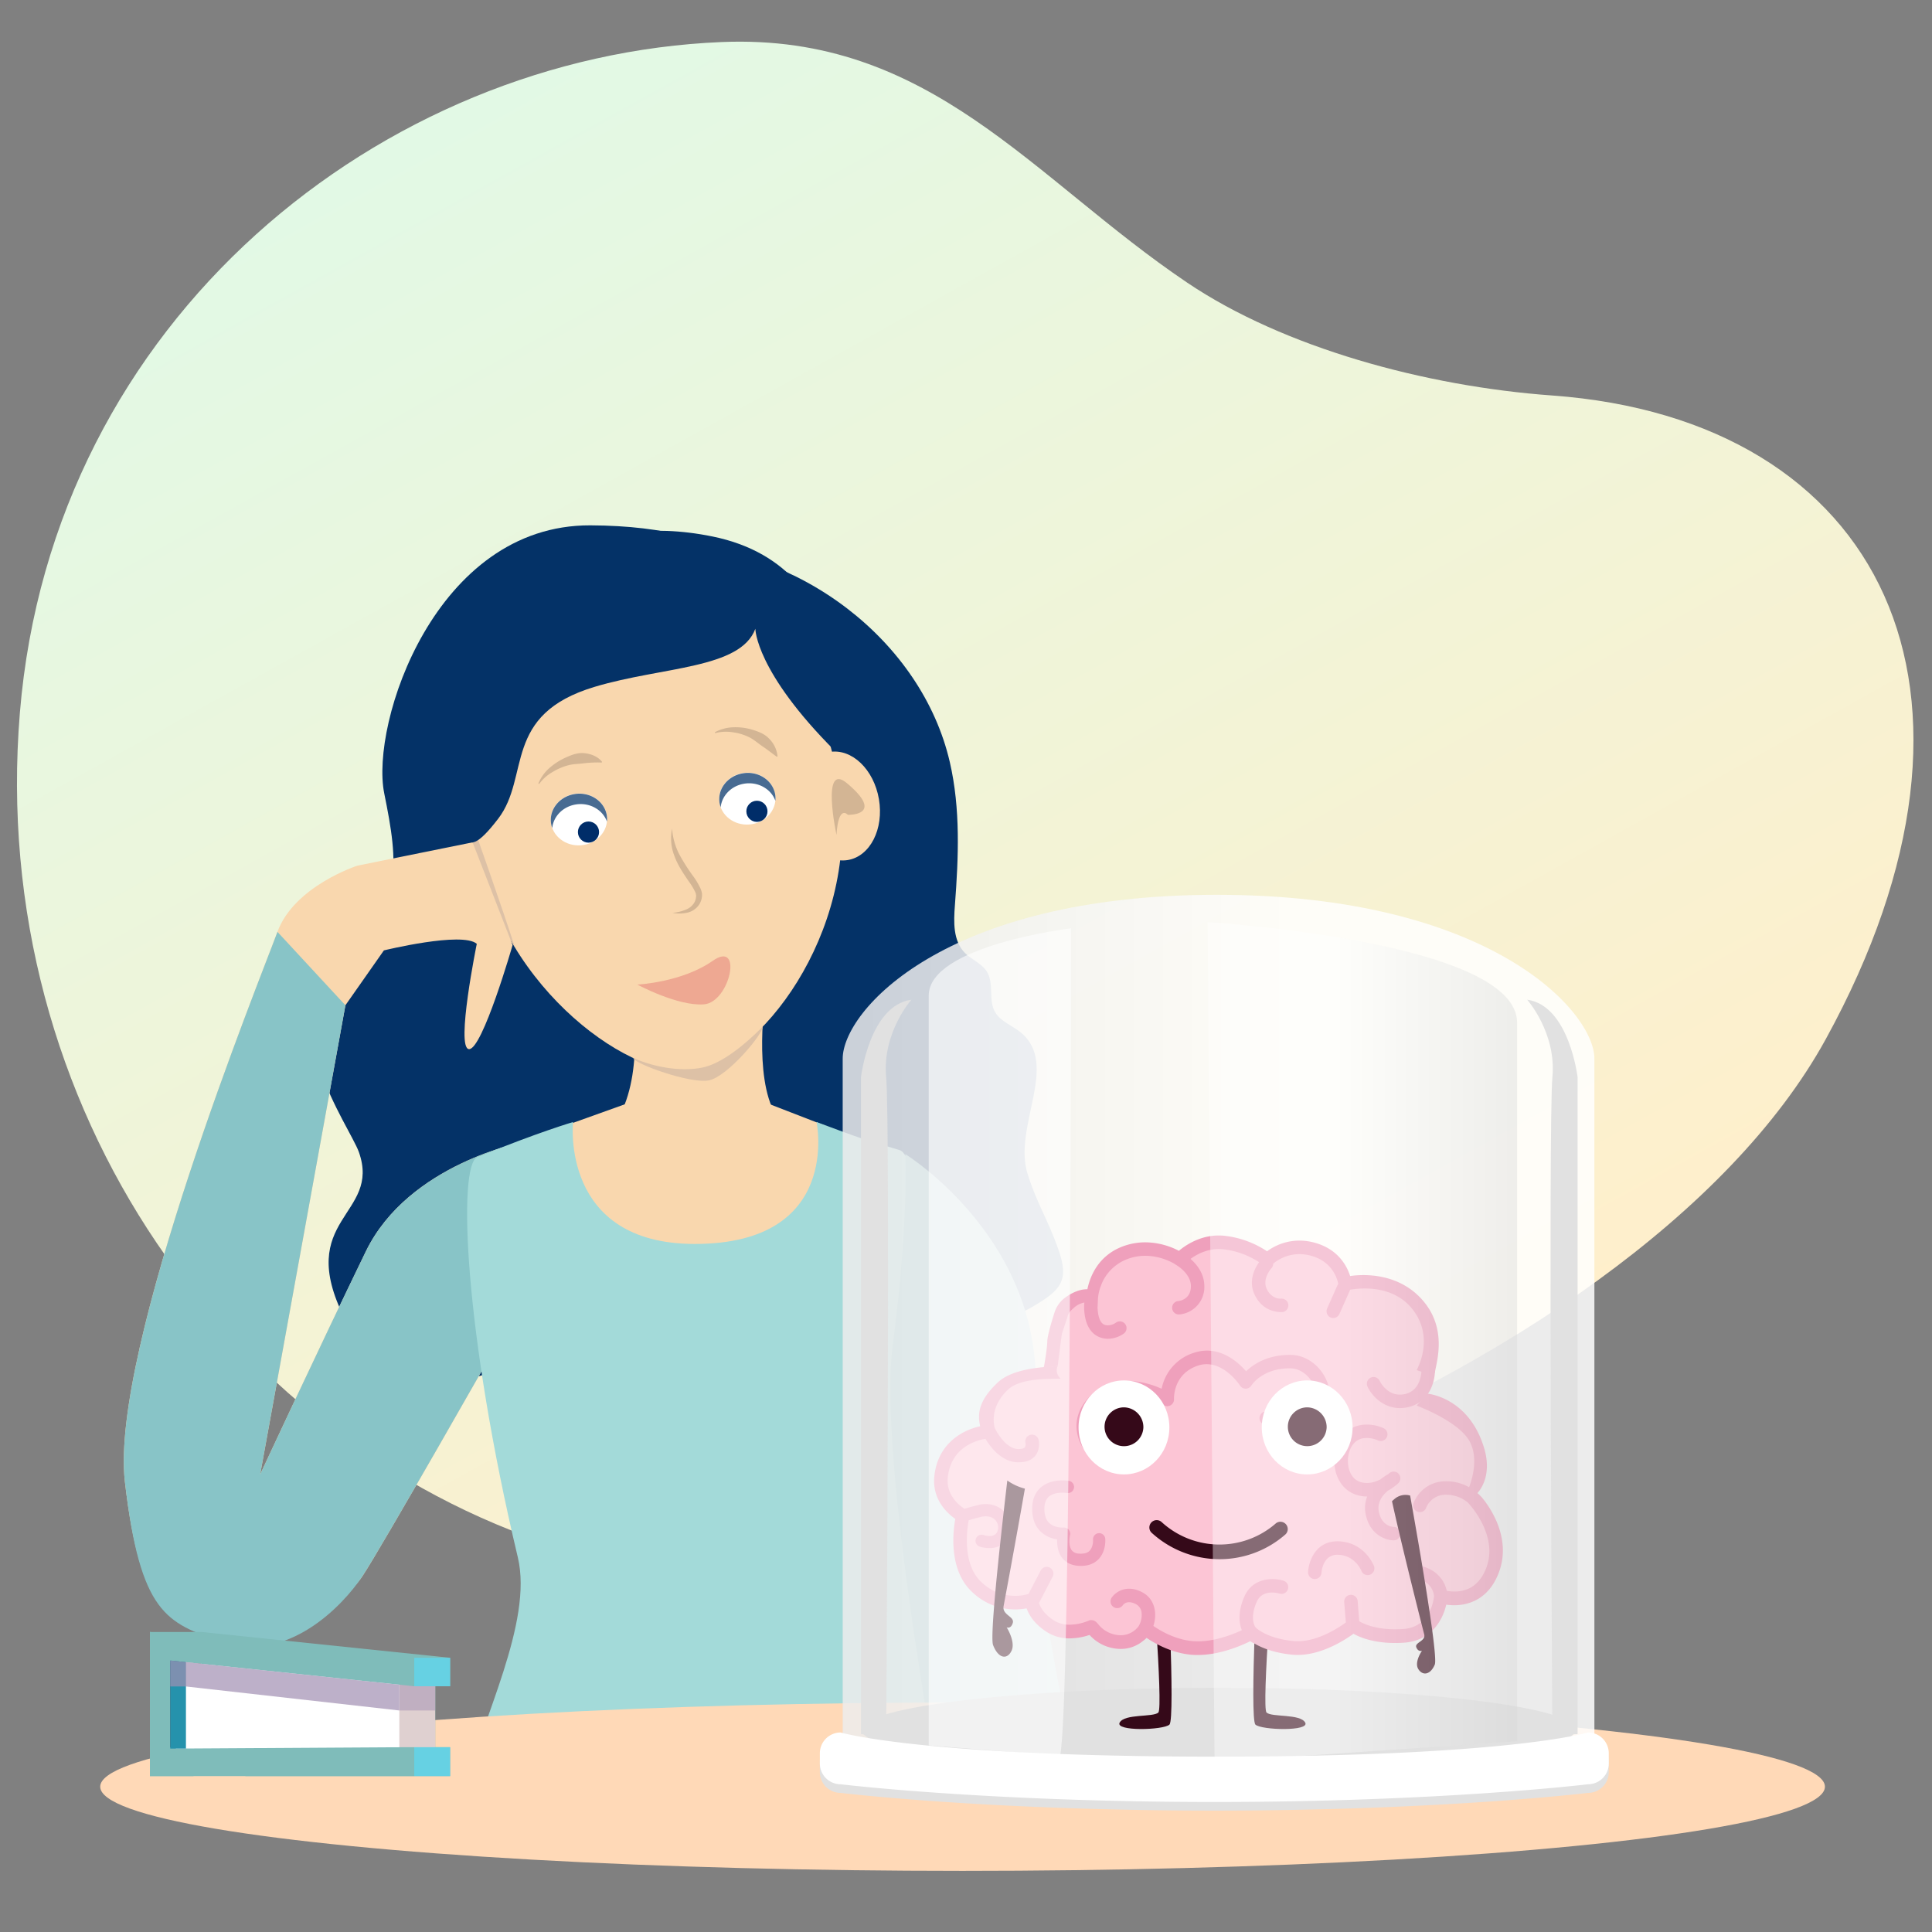 <svg xmlns="http://www.w3.org/2000/svg" xmlns:xlink="http://www.w3.org/1999/xlink" viewBox="0 0 1200 1200"><rect x="0" y="0" width="1200" height="1200" fill="#808080" stroke="none"/><defs><linearGradient id="Unbenannter_Verlauf_2" x1="6203.45" y1="-12660.41" x2="7362.59" y2="-12660.41" gradientTransform="matrix(0.41, 0.75, 0.99, -0.55, 10355.56, -11592.88)" gradientUnits="userSpaceOnUse"><stop offset="0" stop-color="#e2f9e5"/><stop offset="1" stop-color="#ffefcb"/></linearGradient><linearGradient id="Unbenannter_Verlauf_3" x1="181.61" y1="661.69" x2="648.51" y2="661.69" gradientTransform="translate(1171.92 1487.8) rotate(180)" gradientUnits="userSpaceOnUse"><stop offset="0.41" stop-color="#fff"/><stop offset="1" stop-color="#ededed"/></linearGradient><linearGradient id="Unbenannter_Verlauf_19" x1="229.63" y1="654.23" x2="421.86" y2="654.23" gradientTransform="translate(1171.92 1487.8) rotate(180)" gradientUnits="userSpaceOnUse"><stop offset="0" stop-color="#d6d6d6"/><stop offset="0.59" stop-color="#fff"/></linearGradient></defs><g style="isolation:isolate"><g id="Ebene_2" data-name="Ebene 2"><path d="M963.9,245.63C1168.47,260.49,1253,428.79,1134,645.46S568.85,1026.41,356.61,964-7.81,688.26,12.34,442.8s225.57-408,436-416.69C578,20.73,641.17,110.71,737.43,175.58,797.41,216,885.37,239.93,963.9,245.63Z" style="fill:url(#Unbenannter_Verlauf_2)"/><path d="M487.9,387.46s11.57,27.56-135,91c0,0-77.08,44.11,29.17,161,78.15,86-5.76,169.51-5.76,169.51S261.63,913.3,214.11,819c-31.55-62.61,22.93-63.82,8.76-103.52-5.66-15.84-54.54-83-13-116.59s37.57-62.64,28.79-106.09,31.76-166.88,128-166.5S488,366.75,487.9,387.46Z" style="fill:#043267"/><path d="M414.32,338.42c81.94,1,158.26,59.71,175.64,135,6.69,29,5.41,59.1,3.15,88.79-.8,10.45-1.24,22.24,6.33,29.79,4.14,4.13,10.27,6.44,13.41,11.3,4.81,7.43.78,17.83,5.28,25.43,3.4,5.76,10.67,8.25,15.94,12.58,24.15,19.86-4.94,58.54,4.13,87.63,5.8,18.58,12.51,28.22,19,46.57,7.14,20,2.16,25.77-17.17,36.88s-53.05,9.46-75.25,6.38c-57.34-7.93-91.88-19-149.2-27-9.89-1.39-20.1-2.06-29.22-5.87S369.93,775.45,363,768.75c-46.88-45.08-85.56-99.3-102.65-160.6S249.47,478,285.85,423.93s105-90.12,171.78-82.26" style="fill:#043267"/><path d="M512.21,699.06c0,48-19.49,85.77-78.63,85.77-52.92,0-78.63-39.62-78.63-87.06l79.94-28.66Z" style="fill:#f9d7ae"/><polygon points="365.45 598.9 365.45 598.9 365.45 598.9 365.45 598.9" style="fill:#fbd4ab"/><path d="M391.92,618.24h83.52s-7.58,50.48,6.26,73.9c7.69,13-18.09,62.4-48.42,61.62-24.23-.62-54.84-48.29-48-61.62C400.56,662.12,391.92,618.24,391.92,618.24Z" style="fill:#f9d7ae"/><path d="M521.87,494c10.61,86-50.38,165.54-93.55,170.87-39.85,4.92-121.67-57-132.28-143s31.35-161.89,93.71-169.58S511.27,408,521.87,494Z" style="fill:#f9d7ae"/><path d="M436.05,663.13c-11,2.18-26.94.89-42.73-6,.62,3.66,35.66,16.15,46.9,13.93,11.86-2.34,34.22-29.55,33.42-33.28C461.79,649.72,447.75,660.82,436.05,663.13Z" style="fill:#ddc1a6"/><ellipse cx="359.59" cy="508.97" rx="17.49" ry="16.1" transform="translate(-42.49 32.85) rotate(-4.94)" style="fill:#fff"/><path d="M357.57,499.68c8.62-1.42,16.78,3.23,19.42,10.62a15.16,15.16,0,0,0-.14-4.08c-1.57-8.76-10.56-14.59-20.08-13s-16,9.93-14.42,18.69a15.72,15.72,0,0,0,.66,2.4C343.72,507.15,349.54,501,357.57,499.68Z" style="fill:#486b92"/><circle cx="365.52" cy="516.82" r="6.57" style="fill:#002d69"/><ellipse cx="464.2" cy="496.06" rx="17.49" ry="16.1" transform="translate(-40.99 41.81) rotate(-4.94)" style="fill:#fff"/><path d="M462.19,486.77c8.62-1.42,16.78,3.24,19.41,10.62a14.3,14.3,0,0,0-.14-4.07c-1.56-8.76-10.55-14.6-20.07-13s-16,9.93-14.42,18.69a15.72,15.72,0,0,0,.66,2.4C448.34,494.24,454.16,488.09,462.19,486.77Z" style="fill:#486b92"/><circle cx="470.14" cy="503.92" r="6.57" style="fill:#002d69"/><polygon points="371.81 603.96 371.81 603.96 371.81 603.96 371.81 603.96" style="fill:#fbd4ab"/><path d="M545.92,496.36c3.17,18.53-5.45,35.45-19.24,37.81S499.16,523.41,496,504.89s5.46-35.45,19.24-37.81S542.76,477.84,545.92,496.36Z" style="fill:#f9d7ae"/><path d="M519.55,518.54s-9.82-45.75,6.48-32.1c24.29,20.33.58,19.68.58,19.68S520.79,499.26,519.55,518.54Z" style="fill:#d3b594"/><path d="M395.86,611.54s25.08,13.52,41.35,12.28,24.52-40.39,5.41-27S395.86,611.54,395.86,611.54Z" style="fill:#eea892"/><path d="M373.54,473.63a69,69,0,0,0-10.66.44c-3.24.48-6.68.35-10.08,1.3a36.46,36.46,0,0,0-9.71,4.22,26.36,26.36,0,0,0-8.07,7.15.3.3,0,0,1-.43.09.32.32,0,0,1-.13-.37,25.85,25.85,0,0,1,6.74-9.38,40.3,40.3,0,0,1,9.87-6.42c3.59-1.62,7.56-3.3,11.78-2.87s8.36,2,11,5.28a.35.35,0,0,1-.05.49A.41.41,0,0,1,373.54,473.63Z" style="fill:#d3b594"/><path d="M482.35,469.94c-3.31-2.38-5.94-4.51-8.76-6.39s-5.25-4.19-8.41-5.71a32.23,32.23,0,0,0-10-3,26.4,26.4,0,0,0-10.75.46.31.31,0,0,1-.4-.2.34.34,0,0,1,.15-.37,25.75,25.75,0,0,1,11.12-3A36.31,36.31,0,0,1,467,453.15c3.79,1.15,7.85,2.58,10.7,5.63a17.93,17.93,0,0,1,5.23,10.86.35.35,0,0,1-.32.37A.48.48,0,0,1,482.35,469.94Z" style="fill:#d3b594"/><path d="M417.44,514.69a41.12,41.12,0,0,0,4.45,15.9,116.83,116.83,0,0,0,8.94,14,44.42,44.42,0,0,1,4.45,7.69,18.19,18.19,0,0,1,.7,2.41,9.64,9.64,0,0,1-.05,2.7,11,11,0,0,1-1.74,4.57,12,12,0,0,1-7.76,5,21.42,21.42,0,0,1-8.7,0,26.24,26.24,0,0,0,8.09-1.91,10.37,10.37,0,0,0,5.6-4.76,9.33,9.33,0,0,0,.92-3.41c.16-.64-.08-1-.06-1.52a17.09,17.09,0,0,0-.61-1.62,45.64,45.64,0,0,0-4.25-6.85c-3.14-4.66-6.45-9.53-8.47-15.07A29.9,29.9,0,0,1,417.44,514.69Z" style="fill:#d3b594"/><path d="M294.4,514.29s17,48.08,25.29,73.62C319.69,587.91,288.07,544.67,294.4,514.29Z" style="fill:#ddc1a6"/><path d="M309.41,508.55c20.18-26.28,2.2-64.73,60.12-82,42-12.56,90.33-11,99.63-36,0,0,0,26.5,49.69,76.09,0,0,21.24-113.5-76.28-133.42-79.05-16.15-128,26-139.55,56.3-15.51,40.78-24.45,60.18-22,79.24C287,516.21,284.44,541.08,309.41,508.55Z" style="fill:#043267"/><path d="M296.14,586.23s-13.2,64.78-4.87,65.4S318.38,587,318.38,587l-24.84-63.8L222,537.67s-39.2,12.63-49.69,41.14S68.13,838.29,77.57,920.3s29,93.05,64.86,93.33,70.5-16.3,82.61-34.53S310.1,832.39,310.1,832.39l15.72-123.26s-72,13.37-98.61,68.2c-29.66,61.12-65.61,138.46-65.61,138.46L214.54,624.4l23.9-34.09S287.15,578.39,296.14,586.23Z" style="fill:#f9d7ae"/><path d="M172.34,578.81C161.85,607.32,68.13,838.29,77.57,920.3s25.94,87.72,59.86,99.33c41.07,14.05,75.5-22.3,87.61-40.53S310.1,832.39,310.1,832.39l15.72-123.26s-72,13.37-98.61,68.2c-29.66,61.12-65.61,138.46-65.61,138.46L214.54,624.4Z" style="fill:#88c4c7"/><path d="M289.3,1109.68c9.63-41.15,41.92-102.07,32.35-142.31-33.34-140.1-37.46-243.67-25.16-248.68,38.81-15.81,58.94-21.56,59.44-21.78,0,0-8.16,75.73,75.63,75.73,91.61,0,75.63-75.73,75.63-75.73,31.52,11.72,25.33,9.42,51.64,17.47C570,717.78,584.7,797,573.92,922.09c-3.74,43.4,22,110.29,33.07,161.72L617.05,1114l-135.12-4.07Z" style="fill:#a3dad9"/><path d="M583.39,1109.92s-38.15-204.27-29-273.77c10.06-76.18,7.9-119.31,7.9-119.31s89.13,54.94,80.5,155.25,23.8,195.12,23.43,234.79" style="fill:#88c4c7"/><ellipse cx="597.87" cy="1109.75" rx="535.63" ry="52.29" style="fill:#ffd9b7"/></g><g id="Ebene_1" data-name="Ebene 1"><path d="M755.7,555.78c169.43,0,234.61,72.33,234.61,101.78V1083.4s-111.75,13-232.38,13-234.52-13-234.52-13V657.56C523.41,628.11,586.27,555.78,755.7,555.78Z" style="opacity:0.85;fill:url(#Unbenannter_Verlauf_3)"/><path d="M979.87,1077.09v-408s-5.21-44.53-31.3-48.15c0,0,18.26,20.59,15.65,48.15s0,408.72,0,408.72Z" style="fill:#e1e1e1"/><path d="M534.77,1077.09v-408s5.22-44.53,31.3-48.15c0,0-18.26,20.59-15.65,48.15s0,409.39,0,409.39Z" style="fill:#e1e1e1"/><path d="M978.69,1074.29c0,14.36-99.32,26-221.83,26S535,1088.65,535,1074.29s99.33-26,221.85-26S978.69,1059.92,978.69,1074.29Z" style="fill:#e1e1e1"/><circle cx="703.64" cy="900.69" r="6.26" style="fill:#002d69"/><path d="M714.56,960.83s8.07,99.84,4.9,102.86-20.89.65-24,6.21,27.08,4.75,30.89,1.3-1.81-110.53-1.81-110.53Z" style="fill:#350919"/><path d="M791.57,960.83s-8.07,99.84-4.9,102.86,20.88.65,24,6.21-27.09,4.75-30.89,1.3,1.81-110.53,1.81-110.53Z" style="fill:#350919"/><path d="M914.37,930.08s15.06-13.39,3.6-37.71c-8.58-18.19-21.08-24.88-31.22-26.67-9.68-1.71,10.66-28.52.87-29.48-19.67-1.94-67.84-23.05-87.41-25.93-20.37-3-59.31,2.81-79.94,2.52-19.06-.27-38.78,6.53-57.83,6.62-4.48,0-15.08,34.85-15.45,31.41-6.92.74-17.25,2.57-25.2,10-14.86,13.93-7.5,28.33-7.5,28.33s-26.87,1.5-29.73,27.87C582.79,933.4,598,941.32,598,941.32s-7.43,29.64,8.82,44.5,33.91,7.9,33.91,7.9,0,8.83,11.62,16.26c9.78,6.26,21.85,2,25.43.47.68-.29,4.79,8.09,16.38,9.28s17.18-8.36,17.18-8.36,13.94,11.61,31.13,12.23,34.83-9.44,34.83-9.44,7,7.43,25.55,9.29,37.63-13.94,37.63-13.94,9.29,7.9,31.12,6.51,23.73-21.73,23.73-21.73,22.26,5,31.55-18.69S914.37,930.08,914.37,930.08Z" style="fill:#fcc5d5"/><path d="M721,823.94c20,.88,34.8.47,54.61,3.46,37.53,5.68,78,19.36,115.45,25.5-.08-6.81.61-29-10.2-41.26C863.63,792,834.8,799.52,834.8,799.52a26.73,26.73,0,0,0-19.51-21.37,29.54,29.54,0,0,0-28.79,6.5s-9.3-8.36-26-10.68-28.33,10.22-28.33,10.22-15.65-10.85-34-4c-19.23,7.19-17.63,28.32-17.63,28.32s-6.75-2.81-16.7,2.62c-9.55,5.21-5.22,18.2-5.9,21.1C678.05,832,700.94,823.05,721,823.94Z" style="fill:#fcc5d5"/><path d="M869.5,874.59a22.76,22.76,0,0,0,3.24-.23c15.14-2.21,18.74-16.5,18.52-23.76a4.13,4.13,0,0,0-4.31-4.05,4.18,4.18,0,0,0-4.05,4.3c0,.14.27,13.54-11.36,15.23-9.84,1.43-14.39-8-14.58-8.36a4.18,4.18,0,0,0-7.6,3.5C851.6,866.12,858.5,874.59,869.5,874.59Z" style="fill:#efa0bc"/><path d="M920.77,930.51a25.3,25.3,0,0,0-3.14-3.14c1.25-1.3,9.41-10.52,4.17-28-9.47-31.53-35-33.7-35-33.7l-6.94,7.37s25.05,9.21,32.49,21.44c6.91,11.36,1,27.07.11,29.24a28.71,28.71,0,0,0-14.67-3.67,21.15,21.15,0,0,0-19.85,13.67,4.17,4.17,0,0,0,2.63,5.29,4.12,4.12,0,0,0,1.33.22,4.17,4.17,0,0,0,3.95-2.82,12.92,12.92,0,0,1,12.11-8,21.29,21.29,0,0,1,13.65,4.75c1.74,1.84,19.26,21,11.46,40.89-3.77,9.6-10.39,14.47-19.69,14.47a26.48,26.48,0,0,1-4.77-.44,19.47,19.47,0,0,0-10.2-13.26c-7.2-3.78-11.6-2.25-12.41-1.91,0,0-1.54,1.06-.66,3.9s.89,2.84,3.64,3.9c0,0,1.86-.42,5.55,1.52a11.41,11.41,0,0,1,6.17,9.15c-.16,1.92-2.1,19.34-19.28,20.43-1.63.11-3.24.16-4.8.16-12.75,0-19.87-3.5-22.36-5l-1-12.56a4.18,4.18,0,1,0-8.34.69l1,12.67c-4.73,3.43-17.36,11.64-29.91,11.64a26.29,26.29,0,0,1-2.68-.13c-16.48-1.65-22.89-8-22.95-8l-.63-.64a7.94,7.94,0,0,1-.67-1.3c-1.51-3.69-.94-9,1.55-14.53,3.67-8.15,13.69-5.17,14.12-5a4.18,4.18,0,1,0,2.46-8c-6-1.87-18.87-2.25-24.2,9.6-3.49,7.73-4.07,15.23-1.67,21.13v0c-5.89,2.74-17.5,7.31-28.68,6.91-11.7-.42-21.89-6.5-26.28-9.55a21.47,21.47,0,0,0,1.07-8.18c-.4-5.49-3-9.87-7.3-12.35-10-5.76-17.23-.62-19.64,2.9a4.18,4.18,0,0,0,6.86,4.78c.67-.89,3.26-3.51,8.61-.43a6.81,6.81,0,0,1,3.13,5.71,13.55,13.55,0,0,1-2,7.89,14,14,0,0,1-10.93,5.47h0a13.69,13.69,0,0,1-1.55-.09,18.07,18.07,0,0,1-12.59-6.89c-.93-1.07-2.09-2.42-4.17-2.42H677l-.82.34a32,32,0,0,1-11.77,2.5,17.86,17.86,0,0,1-9.78-2.64c-6.34-4.06-8.53-8.41-9.29-10.85l8.46-16.29a4.18,4.18,0,1,0-7.42-3.85L638.86,990a28.12,28.12,0,0,1-8.34,1.21,30.23,30.23,0,0,1-20.84-8.43c-12-11-9.18-32.14-8-38.53,2-.61,4.51-1.3,7.51-2.05,3.78-.95,7.11-.19,9.14,2.06a6.65,6.65,0,0,1,1.2,6.84c-1.7,4.66-8.48,2.39-8.77,2.29a3.79,3.79,0,0,0-2.46,7.16,20,20,0,0,0,6.26,1c4.66,0,9.84-1.75,12.07-7.87a14.09,14.09,0,0,0-2.67-14.5c-3.91-4.34-10.12-6-16.61-4.34-3.32.83-6,1.6-8.28,2.28-2.84-1.79-11.6-8.25-10.37-19.58,2-18.46,17.33-22.83,23.38-23.85,3.13,5.2,9.89,14.11,19.75,14.56l1.08,0c4.46,0,7.84-1.35,10.06-4,3.4-4.13,2.25-9.44,2.11-10a4.18,4.18,0,0,0-8.13,2,3.9,3.9,0,0,1-.45,2.77c-.6.71-2.16,1.06-4.29,1-7.73-.36-13.37-11.07-14.31-13-.82-2.83-2.84-13.56,8.22-23.93,8-7.5,26.32-6.44,32.56-6.81-2.15-2.18-3-5.1-1.73-7.8-7.56.56-27.59,1.17-37.13,10.11-12.12,11.36-12.76,19.7-11,27.28-11,2.37-26.28,10.69-28.47,30.87-1.57,14.5,8,23.22,13,26.69-1.52,8.37-4.18,32,10.69,45.6a38.7,38.7,0,0,0,26.48,10.62,37.89,37.89,0,0,0,7.13-.67c1.42,4,4.74,9.69,12.48,14.64a26,26,0,0,0,14.28,4,39.14,39.14,0,0,0,12.32-2.13,26.15,26.15,0,0,0,17,8.56,21.57,21.57,0,0,0,2.4.13h0a21.59,21.59,0,0,0,14.09-5.19,2.39,2.39,0,0,0,.44-.29,14.86,14.86,0,0,0,1.5-1.38c5.48,3.71,16.82,10.14,30.15,10.62l1.68,0c13.64,0,27-5.78,32.59-8.56a14.35,14.35,0,0,0,2.79,1.56c4.4,2.56,11.82,5.67,23.06,6.8,1.14.11,2.33.17,3.51.17,15,0,29.15-9.11,34.74-13.16,4,2.27,12.43,5.74,25.85,5.74,1.73,0,3.53-.06,5.33-.17,17.08-1.09,24.27-14.06,26.42-23.64a34.69,34.69,0,0,0,5,.36c7.36,0,20.72-2.57,27.47-19.78C938.81,956.73,926.87,938,920.77,930.51Z" style="fill:#efa0bc"/><path d="M682.18,907.86a19.24,19.24,0,0,0,9.55,1.49,28.1,28.1,0,0,0,10.26-3,4.18,4.18,0,1,0-4-7.33c-.05,0-6.89,3.65-12.36,1.19-3.13-1.41-7.13-5.78-8.37-11.11-1.14-4.93.19-9.74,4-14.27,15.08-18.16,40.47-2.73,41.55-2.06a4.18,4.18,0,0,0,6.38-3.8c0-.61-.57-15.51,14.76-20.73,14.86-5.06,26.12,12.18,26.24,12.36a4.18,4.18,0,0,0,7.08-.07c.26-.42,7.21-11,24.57-10.6,6.29.13,12.55,5.29,14.91,12.27,1,3,2.57,10.46-4.42,16-11.78,9.36-21.92.6-23-.43a4.17,4.17,0,0,0-5.71,6.09c5.54,5.24,19.78,12.15,34,.89,7.73-6.14,10.4-15.57,7.14-25.24-3.5-10.37-12.82-17.75-22.66-17.95-14.58-.3-23.56,5.76-28.13,10.16-5.48-6.3-17.28-16.62-32.62-11.41a29.3,29.3,0,0,0-19.83,22.27c-12.68-5.75-33.12-9.34-46.61,6.9-6.88,8.28-6.87,16.26-5.66,21.5C671,899.42,677.24,905.64,682.18,907.86Z" style="fill:#efa0bc"/><path d="M842.05,928.32a21.74,21.74,0,0,0,7.14,1.2h0a19.2,19.2,0,0,0-1,10.73c2.44,13,12.49,16.48,17.47,16.48a4.18,4.18,0,0,0,0-8.36c-.8,0-7.58-.5-9.28-9.65-1.07-5.71,2.45-10.1,5.63-12.8a32.64,32.64,0,0,0,6.53-4.7,4.18,4.18,0,1,0-5.85-6s-.15.15-.41.38a33,33,0,0,0-4.89,3.28c-3.37,1.75-8,3.15-12.71,1.51-4.22-1.45-6-5.16-6.83-8-1.49-5.44-.32-11.87,2.86-15.62,5.52-6.54,14.9-2.22,15-2.17a4.18,4.18,0,1,0,3.56-7.56c-5.26-2.49-17.24-4.78-25,4.33-4.93,5.83-6.75,15.16-4.53,23.24C831.74,921.39,836.06,926.25,842.05,928.32Z" style="fill:#efa0bc"/><path d="M831.32,957.34c-14-.44-18.43,12.23-18.86,19a4.19,4.19,0,0,0,3.92,4.43h.26a4.19,4.19,0,0,0,4.17-3.92c.08-1.16,1.05-11.43,10.24-11.15,10.7.34,14.49,9.86,14.52,9.95a4.18,4.18,0,0,0,7.81-3C853.14,972,847.49,957.86,831.32,957.34Z" style="fill:#efa0bc"/><path d="M641.12,937.17c0,6.2,1.88,11.08,5.61,14.48a18.78,18.78,0,0,0,9.92,4.49c-.15,3.24.26,7.62,2.8,11.13,1.56,2.16,4.59,4.83,10.12,5.27.64.05,1.26.07,1.86.07,4.45,0,8.05-1.35,10.72-4,4.85-4.87,4.41-12,4.35-12.83a3.81,3.81,0,0,0-7.6.61c.09,1.23-.14,4.85-2.17,6.86-1.39,1.38-3.59,1.95-6.56,1.72a5.83,5.83,0,0,1-4.55-2.13c-2-2.75-1.34-7.79-1-9.33a3.82,3.82,0,0,0-.82-3.39,3.78,3.78,0,0,0-3.22-1.31s-5.38.37-8.79-2.78c-2.05-1.9-3.09-4.87-3.09-8.83,0-3.53.93-6,2.86-7.67,4-3.34,11-2.23,11.09-2.22a3.81,3.81,0,1,0,1.29-7.51c-.43-.08-10.57-1.75-17.29,3.91C643,926.79,641.12,931.33,641.12,937.17Z" style="fill:#efa0bc"/><path d="M883.8,807.8c-14.68-17-36-16.58-45.2-15.24-1.9-6-7.21-16.41-21.48-20.54a36.27,36.27,0,0,0-10-1.47A33.91,33.91,0,0,0,787,777.19a59.52,59.52,0,0,0-25.3-9.48,33.9,33.9,0,0,0-4.71-.33c-11.77,0-20.65,6.07-24.76,9.52a45.69,45.69,0,0,0-20.86-5.27,39.91,39.91,0,0,0-14,2.53C681.85,780,677,793.21,675.44,800.53l-.09.24h-.14c-4.11,0-8.51,1.62-13.08,4.82a18.3,18.3,0,0,0-7.17,9.66h0s-4.48,13.79-4.48,17.93-2.17,16.48-2.17,16.48l8.67-1.3s2-16.29,2.6-20c0,0,3.45-10.41,3.47-10.4.35-2.31,2.09-4,3.88-5.57a13,13,0,0,1,6.57-3.36,32.83,32.83,0,0,0,.12,6.82c1.74,14.16,10.8,15.69,14.6,15.69a17.23,17.23,0,0,0,9.89-3.32,4.18,4.18,0,0,0-5.14-6.6,9,9,0,0,1-4.75,1.56c-1.57,0-5.27,0-6.3-8.35-.11-.89-.17-1.77-.21-2.62L682,806a31.72,31.72,0,0,1,1.35-6.24,19.4,19.4,0,0,0,.8-2.12A28,28,0,0,1,700.31,782a31.52,31.52,0,0,1,11.08-2,37.13,37.13,0,0,1,18.14,5,4.83,4.83,0,0,0,.64.44l.63.38,1.68,1.16c2.79,2.1,7.14,6.25,7.21,11.74.1,8.64-7.59,9.37-7.67,9.37a4.18,4.18,0,0,0-.66,8.27,3.87,3.87,0,0,0,1,.08,17.06,17.06,0,0,0,15.67-17.82c-.1-7.65-4.68-13.28-8.57-16.7,3.67-2.67,9.89-6.13,17.53-6.13a26.63,26.63,0,0,1,3.56.25,51.14,51.14,0,0,1,21.49,7.93c-2.56,3.59-6.95,11.63-2.69,20.37,4.75,9.75,13.3,10.61,16.15,10.61a8.48,8.48,0,0,0,.94,0,4.18,4.18,0,0,0-.78-8.33c-.63.05-5.82.2-8.8-5.91-3.09-6.34,2.62-12.69,2.86-13a4.22,4.22,0,0,0,1.09-2.82,25.63,25.63,0,0,1,16.24-5.93,27.87,27.87,0,0,1,7.72,1.14c13.42,3.88,16.06,15.16,16.46,17.44a4.2,4.2,0,0,0-.59.93l-6.28,14.11a4.32,4.32,0,0,0,1.49,5.42,4.26,4.26,0,0,0,2.24.65,4.2,4.2,0,0,0,3.83-2.48l6.36-14.31a3.55,3.55,0,0,0,.25-.78c6.44-1.12,26.63-3.2,38.7,12,14.18,17.83,2.9,37.38,2.68,37.87,3,1.39,7.9,2,10.09,2.26a1.14,1.14,0,0,0,1.24-.93C892.68,844.66,898.59,825,883.8,807.8Z" style="fill:#efa0bc"/><path d="M891.16,1033.92c2.17-5.12-9.48-72.39-15.31-105a10.44,10.44,0,0,0-9.85,2.26c-.48.41-1,.84-1.4,1.26,6.15,28.2,19.18,79.57,20,82.69,1.08,4.27-6.09,5-4.9,8.05s3.52,2.13,3.52,2.13-4.85,6.91-2.39,11.2S888.28,1040.7,891.16,1033.92Z" style="fill:#350919"/><path d="M625.66,919.57c-5.09,43.38-10.86,97.08-8.84,102.23,3.42,8.77,8.95,9,11.51,3.44s-3.07-14.47-3.07-14.47,2.6,1.26,3.8-2.74-6.73-4.91-5.71-10.41c.55-3,7.38-39.45,13.23-73A33.11,33.11,0,0,1,625.66,919.57Z" style="fill:#350919"/><path d="M840.12,886.59c0,16.13-12.63,29.19-28.2,29.19s-28.21-13.06-28.21-29.19,12.63-29.18,28.21-29.18S840.12,870.48,840.12,886.59Z" style="fill:#fff"/><path d="M824,886.59a12.05,12.05,0,1,1-12-12.46A12.27,12.27,0,0,1,824,886.59Z" style="fill:#350919"/><path d="M726.32,886.59c0,16.13-12.62,29.19-28.2,29.19s-28.21-13.06-28.21-29.19,12.63-29.18,28.21-29.18S726.32,870.48,726.32,886.59Z" style="fill:#fff"/><path d="M710.17,886.59a12.06,12.06,0,1,1-12-12.46A12.28,12.28,0,0,1,710.17,886.59Z" style="fill:#350919"/><path d="M757.44,968.44a62.66,62.66,0,0,1-42.23-16.5,4.55,4.55,0,0,1,6.19-6.66,53.21,53.21,0,0,0,71.14.84,4.55,4.55,0,0,1,6,6.81A62,62,0,0,1,757.44,968.44Z" style="fill:#350919"/><path d="M750.06,572.77s192.23,11.61,192.23,62.39V1081.5l-187.91,12.86Z" style="opacity:0.4;fill:url(#Unbenannter_Verlauf_19)"/><path d="M576.85,1084.12V618.4c0-31.17,88.39-41.8,88.39-41.8s.13,483.28-6.81,513.93Z" style="fill:#fff;opacity:0.58"/><path d="M986.32,1113.6s-90.71,11-232.09,11-232.09-11-232.09-11a12.91,12.91,0,0,1-12.91-12.91v-6.29a12.91,12.91,0,0,1,12.91-12.92s50.39,15,232.92,15,231.26-15,231.26-15a12.91,12.91,0,0,1,12.92,12.92v6.29A12.91,12.91,0,0,1,986.32,1113.6Z" style="fill:#e1e1e1"/><path d="M986.32,1108.24s-90.71,11-232.09,11-232.09-11-232.09-11a12.91,12.91,0,0,1-12.91-12.92V1089a12.91,12.91,0,0,1,12.91-12.92s50.39,15,232.92,15,231.26-15,231.26-15A12.91,12.91,0,0,1,999.24,1089v6.28A12.91,12.91,0,0,1,986.32,1108.24Z" style="fill:#fff"/><polygon points="270.32 1046.39 279.57 1047.37 279.57 1029.68 125.33 1013.67 93.13 1013.67 152.41 1103.16 279.57 1103.16 279.57 1085.23 270.32 1085.23 270.32 1062.41 270.32 1046.39" style="fill:#7fbcba"/><rect x="239.69" y="1046.39" width="30.64" height="39.67" style="fill:#dfd0d0"/><rect x="248.04" y="1039.39" width="22.29" height="23.02" style="fill:#a28fb3;opacity:0.5;mix-blend-mode:multiply"/><rect x="100.25" y="1026.78" width="24.47" height="66.53" style="fill:#4e4754"/><polygon points="105.74 1031.36 105.74 1085.23 257.29 1085.23 257.29 1103.16 93.13 1103.16 93.13 1013.67 257.29 1029.68 257.29 1047.37 105.74 1031.36" style="fill:#7fbcba"/><polygon points="105.74 1031.41 105.74 1085.23 120.2 1085.23 120.2 1103.16 93.13 1103.16 93.13 1013.67 120.2 1016.31 120.2 1032.88 105.74 1031.41" style="fill:#7fbcba"/><polygon points="120.22 1038.3 105.74 1032.88 105.74 1085.23 120.22 1085.23 120.22 1038.3" style="fill:#645966"/><polygon points="248.04 1046.39 248.04 1085.23 109.21 1086.07 108.95 1033.59 115.49 1032.39 248.04 1046.39" style="fill:#fff"/><polygon points="115.49 1032.39 115.49 1086.07 105.74 1086.07 105.74 1031.36 115.49 1032.39" style="fill:#2592ac"/><polygon points="248.04 1046.39 248.04 1062.41 115.49 1047.5 105.74 1047.5 105.74 1031.36 120.22 1032.88 248.04 1046.39" style="fill:#a28fb3;opacity:0.7;mix-blend-mode:multiply"/><rect x="257.29" y="1029.68" width="22.29" height="17.69" style="fill:#66d1e3"/><rect x="257.29" y="1085.21" width="22.29" height="17.95" style="fill:#66d1e3"/></g></g></svg>